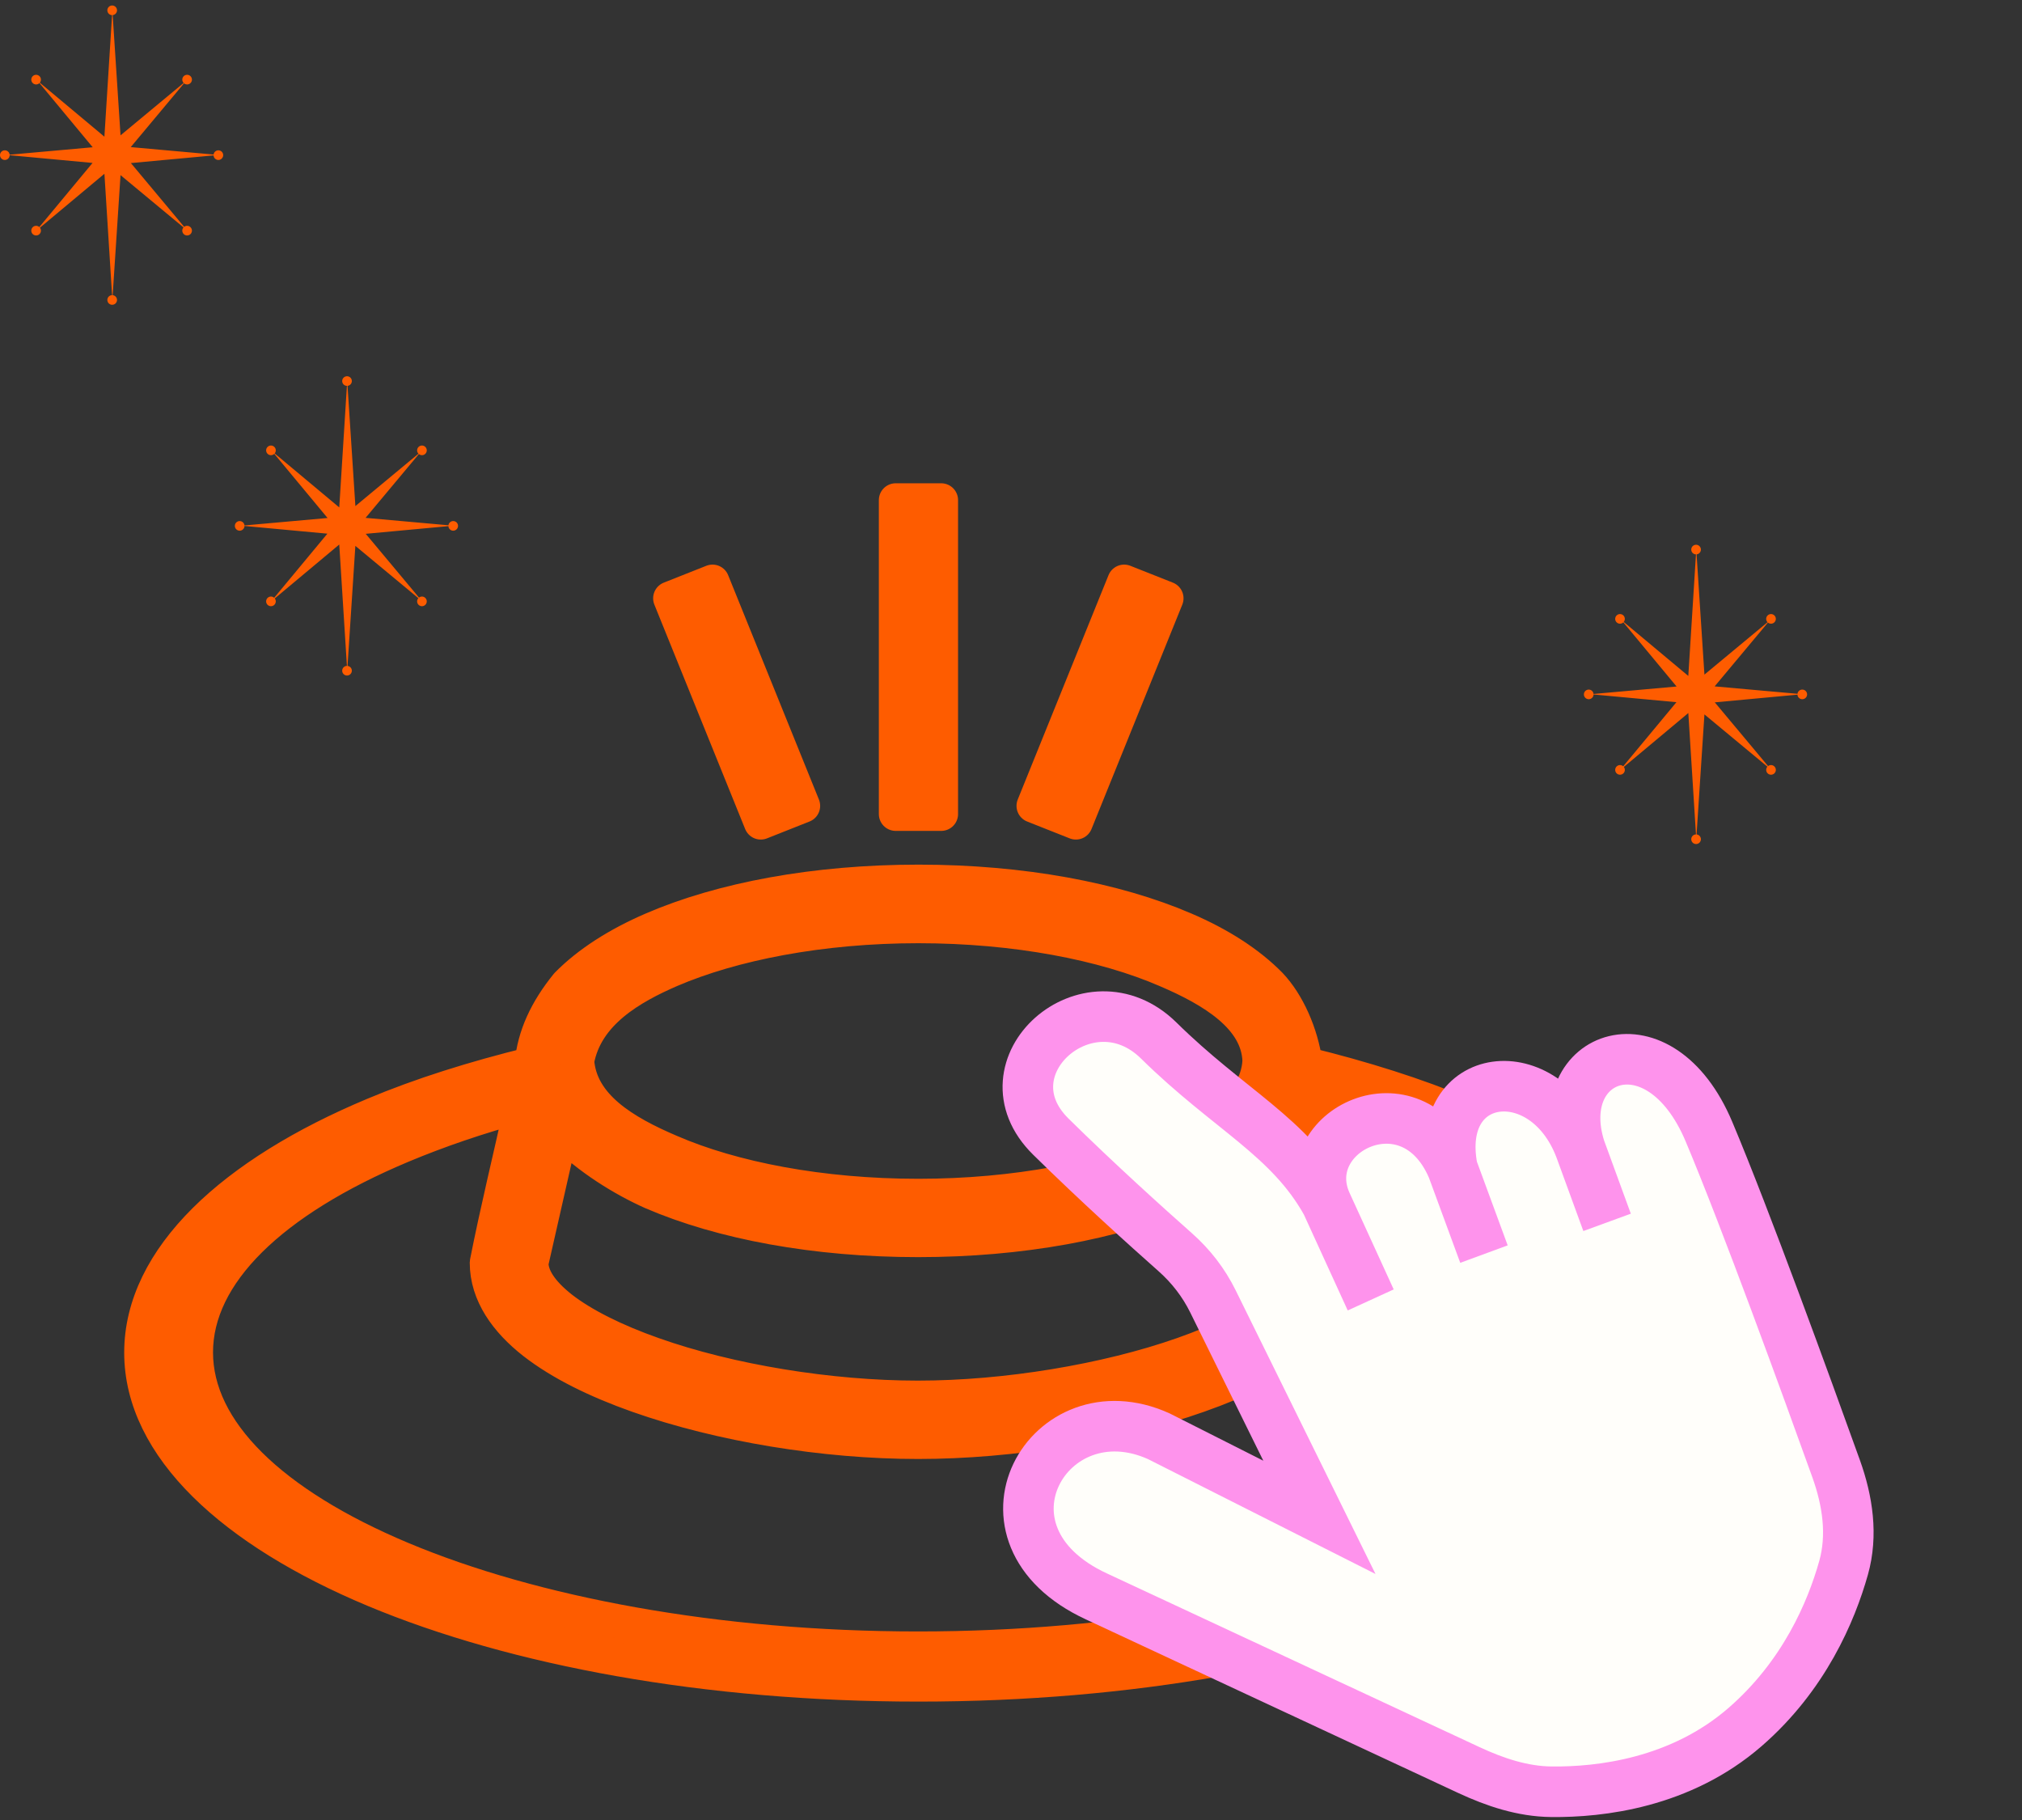 <svg width="120" height="108" viewBox="0 0 120 108" fill="none" xmlns="http://www.w3.org/2000/svg">
<rect x="0" y="0" width="120" height="108" fill="#333333" stroke="none"/>
<g clip-path="url(#clip0_345_2403)">
<path d="M53.157 29.678V48.306H55.858V29.678H53.157ZM42.286 34.504L39.762 35.504L45.15 48.82L47.674 47.82L42.286 34.504ZM66.715 34.504L61.327 47.82L63.851 48.82L69.239 35.504L66.715 34.504ZM54.5 52.308C48.38 52.308 42.829 53.349 38.703 55.133C36.64 56.025 34.903 57.134 33.641 58.418C32.392 59.959 31.7 61.473 31.538 63.123C28.131 63.961 24.983 64.948 22.187 66.124C13.813 69.625 8.371 74.64 8.371 80.264C8.371 85.888 13.827 90.862 22.187 94.364C30.56 97.865 41.947 99.974 54.514 99.974C67.081 99.974 78.468 97.865 86.841 94.364C95.215 90.862 100.657 85.888 100.657 80.264C100.657 74.64 95.201 69.625 86.841 66.124C84.045 64.948 80.897 63.961 77.49 63.123C77.246 61.325 76.432 59.513 75.387 58.418C74.125 57.134 72.401 56.025 70.325 55.133C66.185 53.349 60.635 52.308 54.528 52.308H54.5ZM54.5 54.971C60.295 54.971 65.534 55.998 69.212 57.593C71.94 58.756 74.654 60.378 74.735 62.96C74.586 65.745 71.478 67.34 69.212 68.327C65.534 69.909 60.309 70.95 54.5 70.95C48.692 70.95 43.467 69.922 39.789 68.327C37.061 67.165 34.455 65.624 34.265 62.96C34.781 60.094 37.523 58.58 39.789 57.593C43.467 56.012 48.692 54.971 54.5 54.971ZM30.94 65.61C30.262 68.679 29.475 71.896 28.878 74.924C28.878 76.803 30.045 78.398 31.66 79.669C33.275 80.926 35.405 81.967 37.848 82.832C42.748 84.563 48.936 85.577 54.487 85.577C60.038 85.577 66.226 84.563 71.125 82.832C73.582 81.967 75.713 80.94 77.314 79.669C78.929 78.412 80.096 76.817 80.096 74.924C79.458 71.842 78.698 68.706 77.993 65.61C80.571 66.313 82.973 67.124 85.118 68.016C92.853 71.261 97.332 75.587 97.332 80.251C97.332 84.914 92.853 89.24 85.118 92.485C77.382 95.729 66.498 97.811 54.487 97.811C42.476 97.811 31.592 95.729 23.856 92.485C16.12 89.24 11.642 84.914 11.642 80.251C11.642 75.587 16.12 71.261 23.856 68.016C25.987 67.124 28.375 66.299 30.94 65.61ZM33.343 67.151C34.903 68.746 36.993 70.017 38.69 70.774C42.829 72.558 48.38 73.599 54.487 73.599C60.594 73.599 66.158 72.558 70.284 70.774C72.36 69.787 74.22 68.611 75.631 67.151L77.395 75.019C77.368 75.776 76.839 76.641 75.631 77.601C74.382 78.588 72.469 79.547 70.189 80.345C65.656 81.94 59.698 82.927 54.473 82.927C49.248 82.927 43.29 81.954 38.758 80.345C36.491 79.547 34.578 78.588 33.315 77.601C32.067 76.614 31.551 75.722 31.551 74.938L33.315 67.165L33.343 67.151Z" fill="#FE5C00" stroke="#FE5C00" stroke-width="2" stroke-linecap="round" stroke-linejoin="round"/>
<path d="M100.944 32.612C100.944 32.76 100.831 32.882 100.687 32.897L101.153 40.031L104.898 36.923C104.79 36.811 104.791 36.633 104.902 36.522C105.014 36.41 105.195 36.41 105.307 36.522C105.419 36.634 105.419 36.815 105.307 36.927C105.201 37.033 105.034 37.038 104.921 36.945L101.759 40.73L106.675 41.17C106.693 41.029 106.814 40.92 106.96 40.92C107.118 40.92 107.246 41.048 107.246 41.206C107.246 41.364 107.118 41.492 106.96 41.492C106.807 41.492 106.682 41.373 106.674 41.222L101.768 41.678L104.929 45.46C105.041 45.372 105.204 45.38 105.307 45.484C105.419 45.596 105.419 45.777 105.307 45.889C105.195 46.001 105.014 46.001 104.902 45.889C104.794 45.781 104.79 45.608 104.891 45.495L101.153 42.393L100.687 49.515C100.831 49.53 100.944 49.652 100.944 49.8C100.944 49.958 100.816 50.086 100.657 50.086C100.499 50.086 100.371 49.958 100.371 49.8C100.371 49.644 100.496 49.517 100.651 49.514L100.197 42.312L96.37 45.511C96.457 45.623 96.449 45.785 96.346 45.889C96.234 46 96.052 46 95.941 45.889C95.829 45.777 95.829 45.595 95.941 45.483C96.049 45.375 96.222 45.372 96.334 45.472L99.492 41.668L94.573 41.211C94.57 41.367 94.443 41.492 94.287 41.492C94.128 41.492 94 41.364 94 41.206C94 41.048 94.128 40.92 94.287 40.92C94.436 40.92 94.558 41.034 94.572 41.18L99.501 40.738L96.341 36.932C96.229 37.039 96.051 37.038 95.941 36.928C95.829 36.816 95.829 36.634 95.941 36.522C96.052 36.41 96.234 36.41 96.346 36.522C96.451 36.628 96.457 36.796 96.363 36.908L100.196 40.111L100.651 32.898C100.496 32.895 100.371 32.768 100.371 32.612C100.371 32.454 100.499 32.326 100.657 32.326C100.816 32.326 100.944 32.454 100.944 32.612Z" fill="#FE5C00"/>
</g>
<path d="M20.881 22.612C20.881 22.76 20.769 22.882 20.625 22.897L21.091 30.031L24.835 26.923C24.727 26.811 24.729 26.633 24.839 26.522C24.951 26.41 25.133 26.41 25.244 26.522C25.356 26.634 25.356 26.815 25.244 26.927C25.139 27.033 24.971 27.038 24.859 26.945L21.696 30.73L26.613 31.17C26.631 31.029 26.751 30.92 26.897 30.92C27.055 30.92 27.183 31.048 27.183 31.206C27.183 31.364 27.055 31.492 26.897 31.492C26.744 31.492 26.619 31.373 26.611 31.222L21.706 31.677L24.866 35.46C24.979 35.372 25.141 35.38 25.244 35.484C25.356 35.596 25.356 35.777 25.244 35.889C25.133 36.001 24.951 36.001 24.839 35.889C24.731 35.781 24.727 35.608 24.828 35.495L21.09 32.393L20.625 39.515C20.769 39.53 20.881 39.652 20.881 39.8C20.881 39.958 20.753 40.086 20.595 40.086C20.437 40.086 20.308 39.958 20.308 39.8C20.308 39.644 20.433 39.517 20.588 39.514L20.134 32.312L16.307 35.511C16.394 35.623 16.386 35.785 16.283 35.889C16.171 36 15.99 36 15.878 35.889C15.766 35.777 15.766 35.595 15.878 35.483C15.986 35.375 16.159 35.372 16.272 35.472L19.429 31.668L14.51 31.211C14.508 31.367 14.38 31.492 14.224 31.492C14.066 31.492 13.938 31.364 13.938 31.206C13.938 31.048 14.066 30.92 14.224 30.92C14.373 30.92 14.496 31.034 14.509 31.18L19.439 30.738L16.279 26.932C16.167 27.039 15.989 27.038 15.878 26.927C15.766 26.816 15.766 26.634 15.878 26.522C15.99 26.41 16.171 26.41 16.283 26.522C16.389 26.628 16.395 26.796 16.301 26.908L20.134 30.111L20.588 22.898C20.433 22.895 20.308 22.768 20.308 22.612C20.308 22.454 20.437 22.326 20.595 22.326C20.753 22.326 20.881 22.454 20.881 22.612Z" fill="#FE5C00"/>
<path d="M6.944 0.612C6.944 0.76 6.831 0.882 6.687 0.897L7.153 8.031L10.898 4.923C10.79 4.811 10.791 4.633 10.902 4.522C11.014 4.41 11.195 4.41 11.307 4.522C11.419 4.634 11.419 4.815 11.307 4.927C11.201 5.033 11.034 5.039 10.921 4.945L7.759 8.729L12.675 9.17C12.693 9.029 12.814 8.92 12.96 8.92C13.118 8.92 13.246 9.048 13.246 9.206C13.246 9.364 13.118 9.493 12.96 9.493C12.807 9.493 12.682 9.373 12.674 9.222L7.768 9.677L10.929 13.46C11.041 13.372 11.204 13.38 11.307 13.484C11.419 13.595 11.419 13.777 11.307 13.889C11.195 14.001 11.014 14.001 10.902 13.889C10.794 13.781 10.79 13.608 10.891 13.495L7.153 10.393L6.687 17.515C6.831 17.53 6.944 17.652 6.944 17.8C6.944 17.958 6.816 18.086 6.657 18.086C6.499 18.086 6.371 17.958 6.371 17.8C6.371 17.644 6.496 17.517 6.651 17.514L6.197 10.312L2.37 13.511C2.457 13.623 2.449 13.785 2.346 13.889C2.234 14 2.052 14 1.94 13.889C1.829 13.777 1.829 13.595 1.94 13.483C2.049 13.375 2.222 13.372 2.334 13.473L5.492 9.668L0.573 9.211C0.57 9.367 0.443 9.493 0.286 9.493C0.128 9.493 -6.91548e-09 9.364 0 9.206C6.91548e-09 9.048 0.128 8.92 0.286 8.92C0.436 8.92 0.558 9.034 0.572 9.18L5.501 8.738L2.342 4.932C2.229 5.039 2.051 5.038 1.941 4.928C1.829 4.816 1.829 4.634 1.941 4.522C2.052 4.411 2.234 4.411 2.346 4.522C2.451 4.628 2.457 4.796 2.363 4.908L6.196 8.111L6.651 0.899C6.496 0.895 6.371 0.768 6.371 0.612C6.371 0.454 6.499 0.326 6.657 0.326C6.816 0.326 6.944 0.454 6.944 0.612Z" fill="#FE5C00"/>
<path d="M71.981 77.217L78.303 90.04L68.77 85.227C62.24 82.276 57.143 91.067 65.076 94.736L87.165 105.032C88.718 105.756 90.359 106.306 92.072 106.324C94.955 106.356 99.73 105.815 103.565 102.483C107.068 99.441 108.678 95.638 109.41 93.043C109.958 91.097 109.654 89.063 108.971 87.16C107.206 82.247 103.583 72.28 101.42 67.148C98.48 60.172 92.026 62.578 93.771 68.143C91.681 62.671 85.078 63.477 86.196 69.326C83.77 63.656 76.809 67.148 78.721 71.395C76.53 67.448 72.937 65.854 68.77 61.748C64.603 57.643 58.172 63.319 62.363 67.448C65.127 70.171 68.069 72.822 69.752 74.312C70.675 75.129 71.436 76.112 71.981 77.217Z" fill="#FFFEFA"/>
<path d="M78.721 71.395C76.53 67.448 72.937 65.854 68.77 61.748C64.603 57.643 58.172 63.319 62.363 67.448C65.127 70.171 68.069 72.822 69.752 74.312C70.675 75.129 71.436 76.112 71.981 77.217L78.303 90.04L68.77 85.227C62.24 82.276 57.143 91.067 65.076 94.736L87.165 105.032C88.718 105.756 90.359 106.306 92.072 106.324C94.955 106.356 99.73 105.815 103.565 102.483C107.068 99.441 108.678 95.638 109.41 93.043C109.958 91.097 109.654 89.063 108.971 87.16C107.206 82.247 103.583 72.28 101.42 67.148C98.48 60.172 92.026 62.578 93.771 68.143M78.721 71.395C79.747 73.638 81.348 77.139 81.348 77.139M78.721 71.395C76.809 67.148 83.77 63.656 86.196 69.326M86.196 69.326L88.069 74.419M86.196 69.326C85.078 63.477 91.681 62.671 93.771 68.143M93.771 68.143L95.376 72.536" stroke="#FE93EC" stroke-width="3"/>
<defs>
<clipPath id="clip0_345_2403">
<rect width="113" height="73" fill="white" transform="translate(7 28.326)"/>
</clipPath>
</defs>
</svg>
